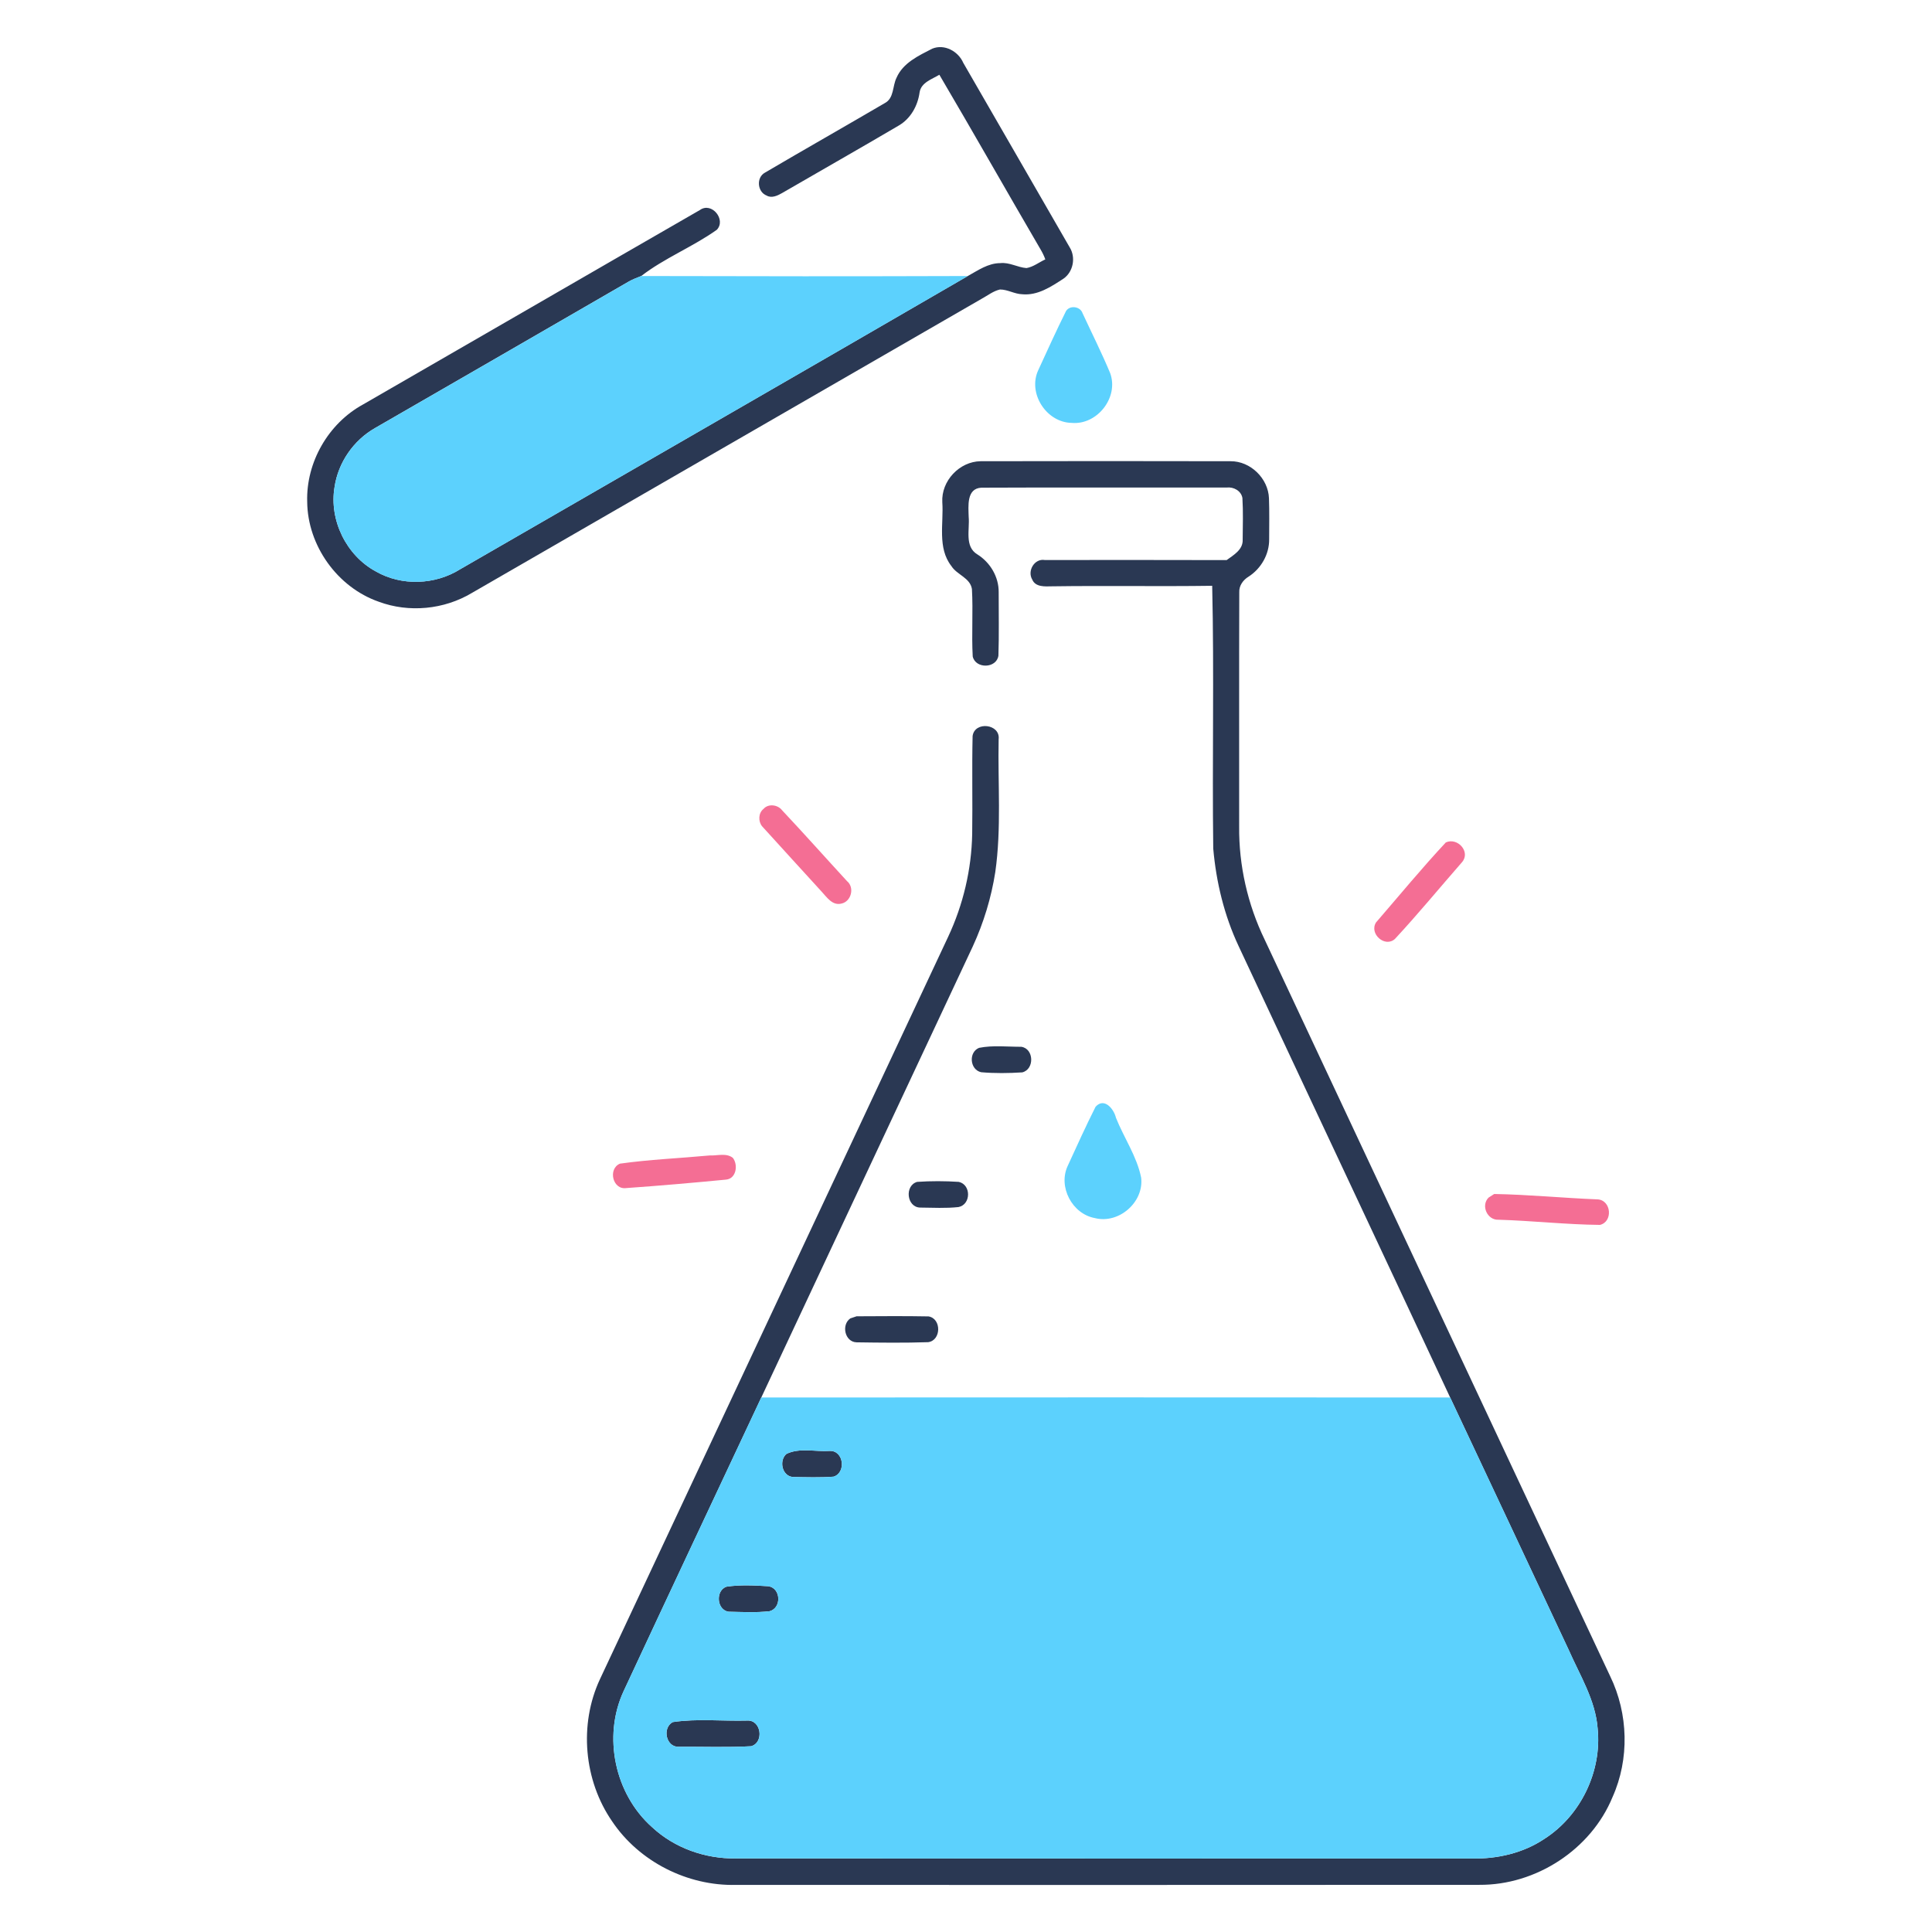 <svg xmlns="http://www.w3.org/2000/svg" id="Layer_1" data-name="Layer 1" viewBox="0 0 512 512"><defs><style>      .cls-1 {        fill: #2a3853;      }      .cls-2 {        fill: #5cd1fd;      }      .cls-3 {        fill: #f46e94;      }    </style></defs><g><path class="cls-1" d="M237.59,20.61c1.72-3.96,5.84-5.85,9.46-7.71,3.23-1.33,6.9.69,8.23,3.76,9.39,16.31,18.83,32.59,28.21,48.91,1.66,2.66.93,6.5-1.67,8.29-3.26,2.12-6.84,4.52-10.93,4.12-2.04-.06-3.86-1.27-5.89-1.26-1.78.41-3.23,1.58-4.8,2.43-45.06,26-90.11,52-135.17,78-7.34,4.39-16.64,5.3-24.67,2.31-10.97-3.83-18.85-14.88-18.95-26.5-.31-10.46,5.61-20.74,14.78-25.76,29.78-17.15,59.51-34.4,89.29-51.54,3.12-2.25,7.02,2.56,4.49,5.23-6.36,4.53-13.94,7.53-20.04,12.26-1.13.44-2.26.87-3.32,1.47-22.39,12.97-44.82,25.89-67.23,38.82-5.69,3.24-9.77,9.14-10.72,15.63-1.48,8.78,3.12,18.15,10.95,22.37,6.84,3.93,15.71,3.58,22.36-.6,44.83-25.91,89.74-51.71,134.52-77.7,2.7-1.49,5.38-3.41,8.6-3.41,2.42-.27,4.58,1.14,6.94,1.31,1.83-.31,3.33-1.54,4.99-2.3-.33-.91-.75-1.79-1.25-2.62-8.99-15.41-17.78-30.94-26.83-46.31-1.98,1.2-4.83,2.04-5.24,4.67-.48,3.55-2.37,6.96-5.52,8.79-10.28,6.06-20.67,11.94-30.99,17.93-1.18.67-2.72,1.39-4.03.62-2.47-.95-2.8-4.81-.42-6.08,10.54-6.2,21.18-12.23,31.73-18.41,2.51-1.31,2.01-4.52,3.12-6.72Z"></path><path class="cls-1" d="M249.72,133.1c-.32-5.64,4.54-10.81,10.16-10.87,22.08-.05,44.16-.05,66.24,0,5.28-.04,9.98,4.57,10.17,9.82.13,3.61.06,7.24.05,10.86.05,3.98-2.14,7.78-5.46,9.91-1.44.87-2.54,2.39-2.46,4.12-.07,20.69-.01,41.39-.03,62.08-.1,10.34,2.25,20.67,6.75,29.97,30.53,65.09,61.07,130.17,91.59,195.26,4.8,9.91,5.13,21.92.61,31.99-5.7,13.9-20.3,23.37-35.29,23.26-65.68.06-131.36.02-197.04.02-12.82.3-25.62-6.16-32.78-16.83-7.51-10.86-8.83-25.68-3.25-37.66,30.74-65.6,61.54-131.16,92.28-196.75,3.99-8.51,6.2-17.85,6.38-27.25.13-8.65-.09-17.31.11-25.96.52-4.04,7.4-3.25,6.9.84-.24,11.73.77,23.55-.89,35.2-1.06,6.8-3.09,13.44-5.96,19.69-18.65,39.86-37.4,79.68-56.05,119.55-12.19,25.97-24.42,51.92-36.53,77.92-5.51,11.98-2.29,27.16,7.55,35.92,5.94,5.56,14.09,8.42,22.19,8.32,65.03.04,130.07.01,195.11.02,6.73.13,13.59-1.43,19.23-5.22,9.62-6.17,15.25-17.89,14.09-29.25-.58-7.53-4.69-14.05-7.66-20.8-10.48-22.3-20.9-44.62-31.42-66.9-18.63-39.91-37.42-79.76-56.08-119.66-3.8-8.11-5.93-16.92-6.71-25.82-.3-23.21.26-46.46-.28-69.64-14.16.2-28.33-.06-42.49.14-1.81.04-4.34.24-5.19-1.78-1.39-2.29.57-5.66,3.32-5.19,16.06,0,32.12-.04,48.19.02,1.85-1.35,4.37-2.76,4.25-5.42.03-3.68.15-7.37-.07-11.04-.33-1.91-2.35-2.99-4.16-2.77-21.68.03-43.36-.06-65.03.04-3.98.22-3.42,4.93-3.35,7.75.31,3.31-1.16,7.86,2.3,9.93,3.41,2.13,5.69,5.96,5.65,10.01-.01,5.61.12,11.22-.07,16.82-.49,3.42-6.05,3.56-6.81.22-.33-5.95.13-11.93-.21-17.88-.49-3-3.98-3.74-5.45-6.09-3.76-4.82-2.01-11.28-2.4-16.9Z"></path><path class="cls-1" d="M259.46,277.69c3.66-.73,7.49-.27,11.2-.28,3.37.5,3.53,5.96.26,6.78-3.62.23-7.29.28-10.91-.04-3-.67-3.39-5.29-.55-6.46Z"></path><path class="cls-1" d="M243.05,313.21c3.66-.25,7.38-.24,11.04,0,3.31.74,3.26,5.99-.06,6.67-3.37.37-6.78.17-10.15.14-3.61-.05-4.22-5.83-.83-6.81Z"></path><path class="cls-1" d="M225.34,349.39c.41-.14,1.24-.42,1.66-.56,6.35-.03,12.72-.09,19.07.03,3.47.58,3.39,6.36-.1,6.83-6.31.21-12.65.13-18.97.04-3.12-.09-4.1-4.65-1.66-6.34Z"></path><path class="cls-1" d="M208.37,385.33c3.49-1.75,7.74-.55,11.55-.82,3.69-.1,4.37,5.74,1,6.82-3.62.27-7.27.15-10.9.08-2.79-.33-3.61-4.3-1.65-6.08Z"></path><path class="cls-1" d="M192.47,420.5c3.67-.57,7.49-.35,11.2-.13,3.3.55,3.49,5.75.29,6.62-3.6.41-7.28.2-10.9.13-3.14-.51-3.48-5.54-.59-6.62Z"></path><path class="cls-1" d="M178.29,456.37c6.45-.97,13.18-.22,19.74-.4,3.73-.21,4.52,5.81,1.03,6.8-6.35.35-12.74.11-19.11.14-3.43.24-4.55-5.01-1.66-6.54Z"></path></g><g><path class="cls-2" d="M166.61,74.62c1.06-.6,2.19-1.03,3.32-1.47,28.85.08,57.71.1,86.56,0-44.78,25.99-89.69,51.79-134.52,77.7-6.65,4.18-15.52,4.53-22.36.6-7.83-4.22-12.43-13.59-10.95-22.37.95-6.49,5.03-12.39,10.72-15.63,22.41-12.93,44.84-25.85,67.23-38.82Z"></path><path class="cls-2" d="M282.52,82.41c1.03-1.6,3.78-1.21,4.37.6,2.45,5.28,5.07,10.49,7.31,15.86,2.36,6.43-3.42,13.82-10.21,13.2-6.73-.12-11.72-7.91-8.81-14.04,2.4-5.23,4.78-10.47,7.34-15.62Z"></path><path class="cls-2" d="M290.34,293.3c2.3-2.56,4.85.59,5.4,2.92,2.11,5.31,5.53,10.2,6.67,15.83.82,6.53-5.92,12.39-12.27,10.75-6.01-1.1-9.79-8.29-7.18-13.84,2.41-5.24,4.78-10.51,7.38-15.66Z"></path><path class="cls-2" d="M201.75,370.35c60.86-.03,121.71-.04,182.56,0,10.52,22.28,20.94,44.6,31.42,66.9,2.97,6.75,7.08,13.27,7.66,20.8,1.16,11.36-4.47,23.08-14.09,29.25-5.64,3.79-12.5,5.35-19.23,5.22-65.04,0-130.08.02-195.11-.02-8.1.1-16.25-2.76-22.19-8.32-9.84-8.76-13.06-23.94-7.55-35.92,12.11-26,24.34-51.95,36.53-77.92ZM208.37,385.33c-1.96,1.78-1.14,5.75,1.65,6.08,3.63.07,7.28.19,10.9-.08,3.37-1.08,2.69-6.92-1-6.82-3.81.27-8.06-.93-11.55.82ZM192.47,420.5c-2.89,1.08-2.55,6.11.59,6.62,3.62.07,7.3.28,10.9-.13,3.2-.87,3.01-6.07-.29-6.62-3.71-.22-7.53-.44-11.2.13ZM178.29,456.37c-2.89,1.53-1.77,6.78,1.66,6.54,6.37-.03,12.76.21,19.11-.14,3.49-.99,2.7-7.01-1.03-6.8-6.56.18-13.29-.57-19.74.4Z"></path></g><g><path class="cls-3" d="M202.33,214.38c1.28-1.49,3.82-1.13,4.94.36,5.81,6.17,11.44,12.51,17.17,18.74,2.1,1.69,1.17,5.44-1.46,5.98-2.4.6-3.85-1.68-5.25-3.18-5.28-5.76-10.52-11.55-15.78-17.32-1.05-1.3-.98-3.52.38-4.58Z"></path><path class="cls-3" d="M383.16,223.25c3.12-1.41,6.65,2.51,4.29,5.24-5.92,6.77-11.65,13.74-17.77,20.33-2.64,2.42-6.9-1.36-5.02-4.36,6.13-7.09,12.11-14.36,18.5-21.21Z"></path><path class="cls-3" d="M188.03,306.21c2.03.1,4.42-.74,6.18.63,1.44,1.84.94,5.51-1.8,5.77-8.81.85-17.62,1.62-26.44,2.24-3.6.53-4.93-5.08-1.68-6.47,7.87-1.11,15.83-1.43,23.74-2.17Z"></path><path class="cls-3" d="M394.48,317.38c.38-.24,1.13-.72,1.5-.96,9.16.16,18.3,1.07,27.46,1.43,3.57.26,4.07,5.91.57,6.76-8.97-.09-17.9-1.1-26.87-1.37-2.97.18-4.76-3.74-2.66-5.86Z"></path></g></svg>